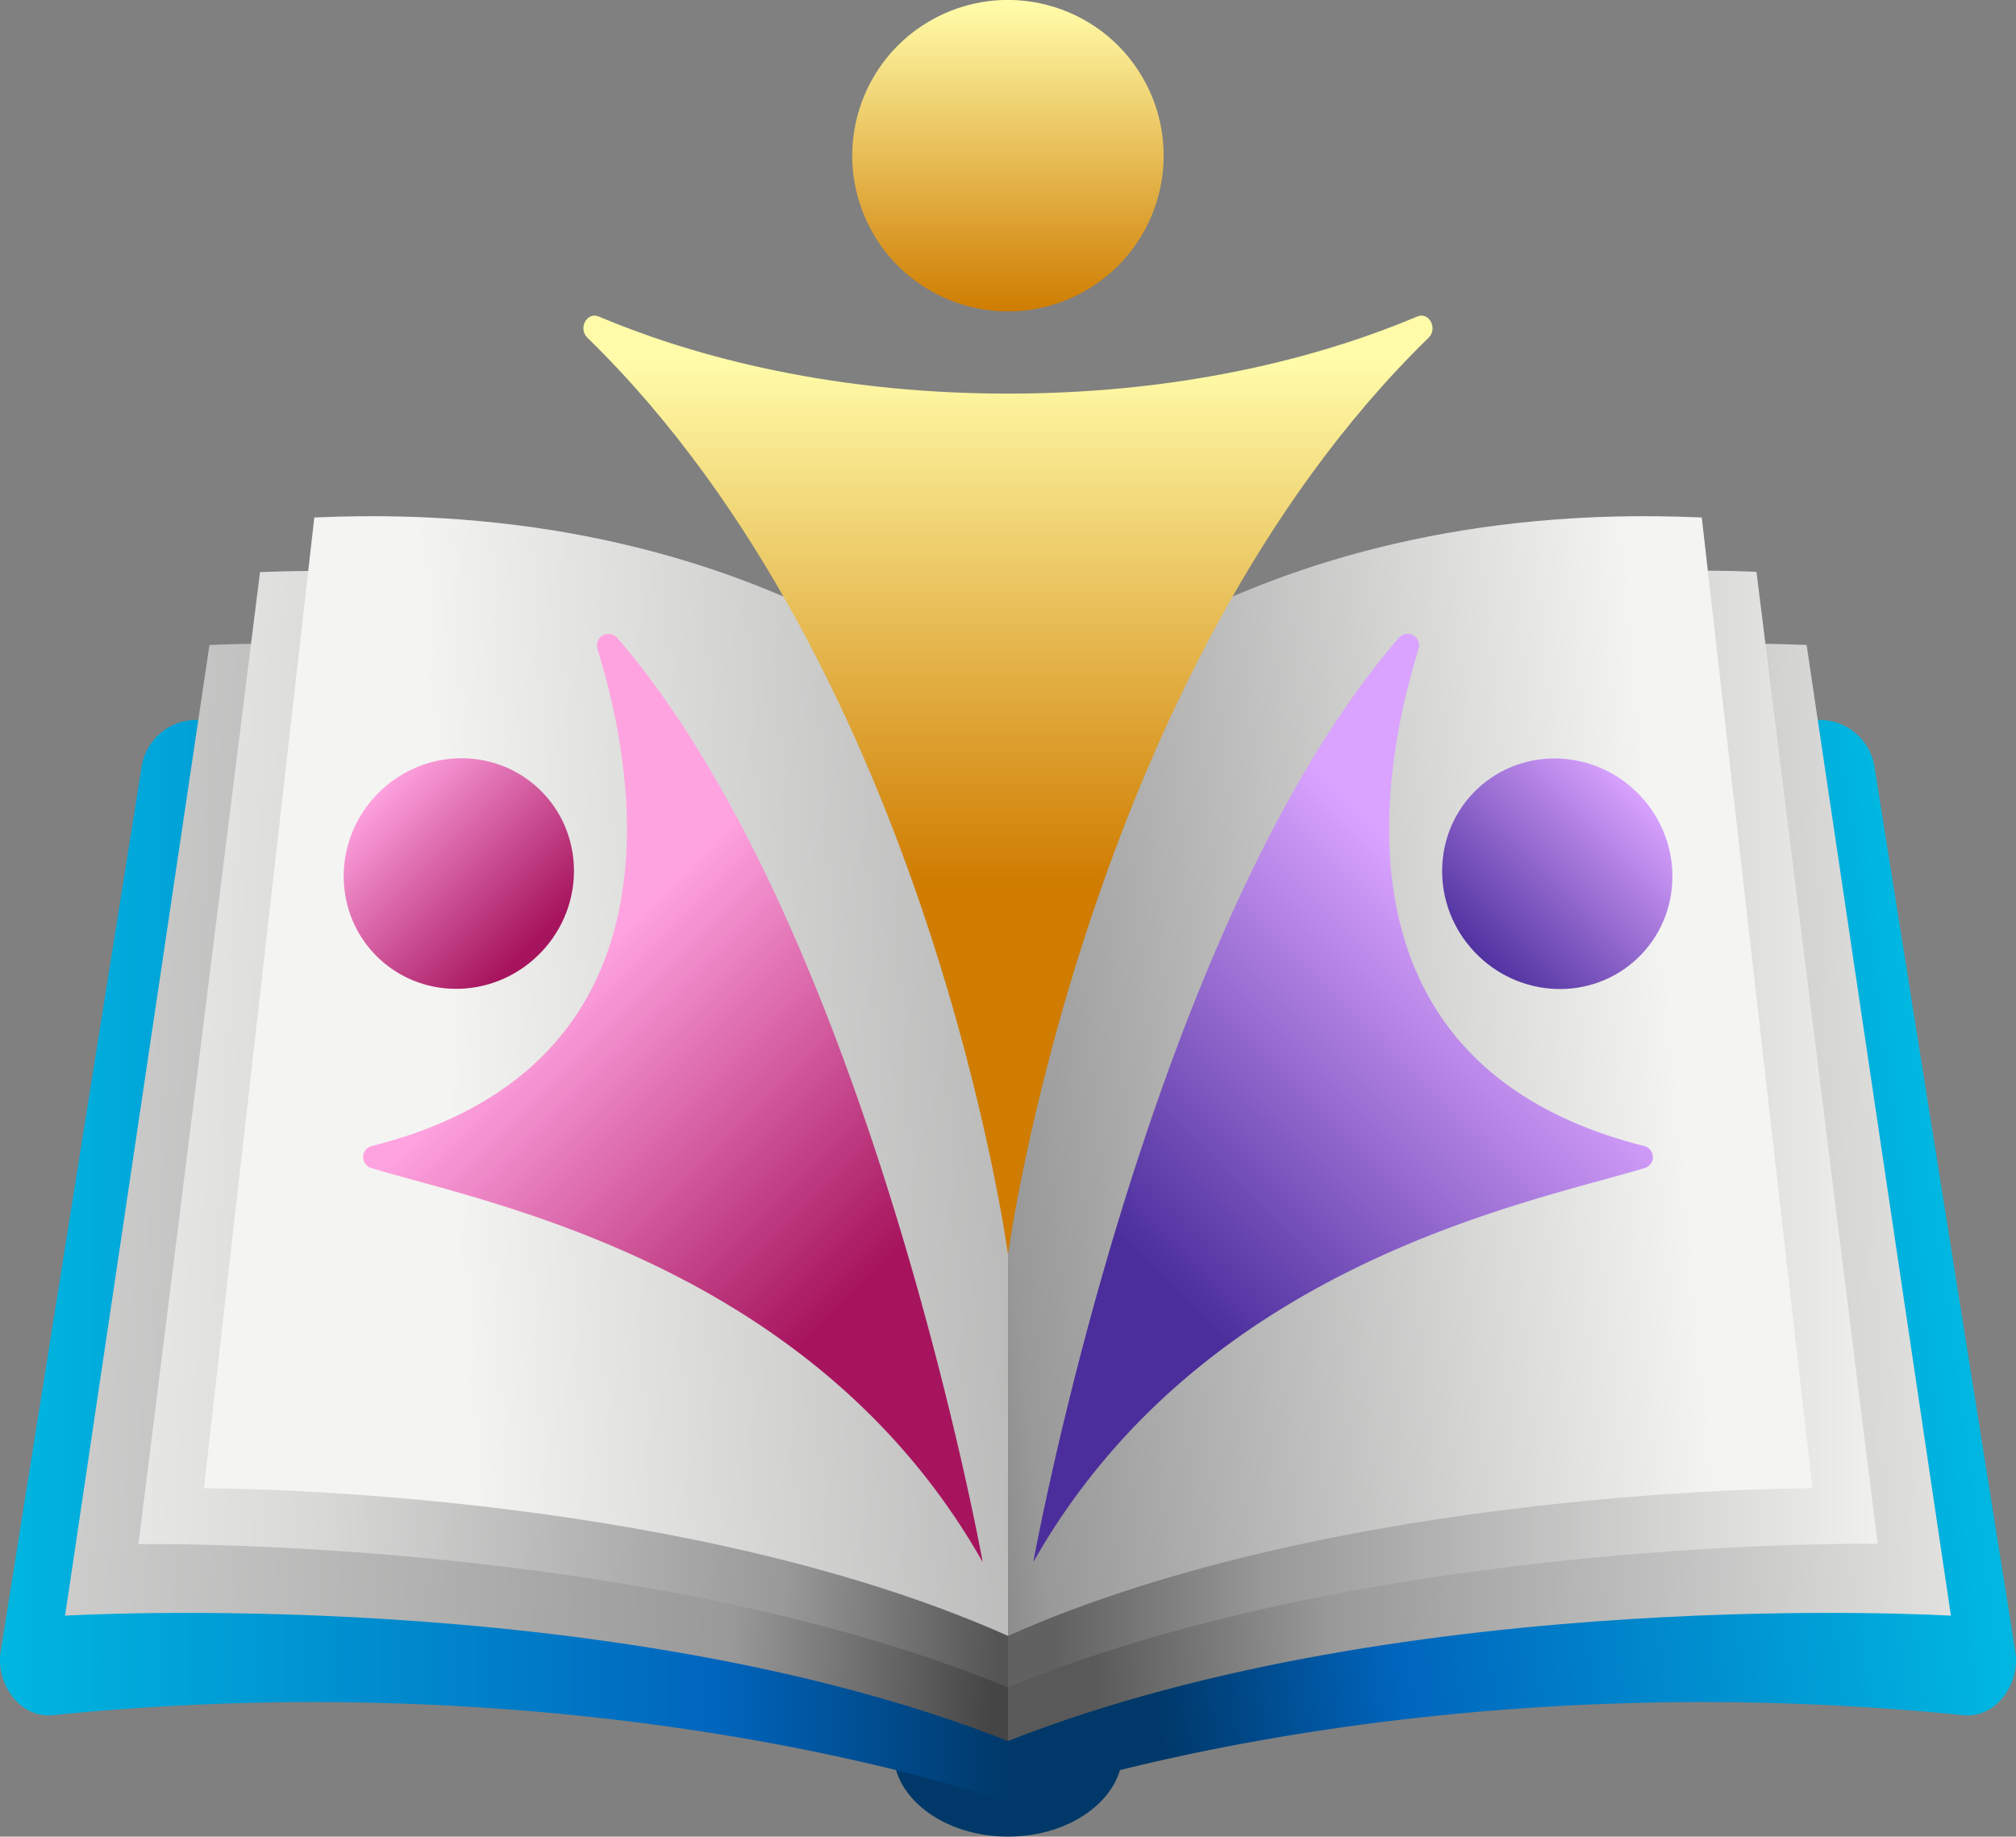 <svg xmlns="http://www.w3.org/2000/svg" xmlns:xlink="http://www.w3.org/1999/xlink" viewBox="0 0 263.62 240.16"><rect x="0" y="0" width="263.62" height="240.16" fill="#808080" stroke="none"/><defs><style>.a{fill:url(#a);}.b{fill:url(#b);}.c{fill:url(#c);}.d{fill:url(#d);}.e{fill:url(#e);}.f{fill:url(#f);}.g{fill:url(#g);}.h{fill:url(#h);}.i{fill:url(#i);}.j{fill:url(#j);}.k{fill:url(#k);}.l{fill:url(#l);}.m{fill:url(#m);}.n{fill:url(#n);}.o{fill:url(#o);}</style><linearGradient id="a" x1="128.5" y1="241.66" x2="128.5" y2="303.09" gradientTransform="matrix(-1, 0, 0, 1, 260.31, 0)" gradientUnits="userSpaceOnUse"><stop offset="0" stop-color="#003869"/><stop offset="0.29" stop-color="#0065bd"/><stop offset="1" stop-color="#00b7e1"/></linearGradient><linearGradient id="b" x1="116.78" y1="169.05" x2="7.81" y2="153.48" xlink:href="#a"/><linearGradient id="c" x1="128.5" y1="164.92" x2="260.31" y2="164.92" xlink:href="#a"/><linearGradient id="d" x1="133.9" y1="158.17" x2="-16.04" y2="151.36" gradientTransform="matrix(-1, 0, 0, 1, 260.31, 0)" gradientUnits="userSpaceOnUse"><stop offset="0.09" stop-color="#595959"/><stop offset="0.3" stop-color="#999"/><stop offset="0.77" stop-color="#d8d8d7"/><stop offset="1" stop-color="#f4f4f2"/></linearGradient><linearGradient id="e" x1="122.39" y1="158.03" x2="312.09" y2="150.1" gradientTransform="matrix(-1, 0, 0, 1, 260.31, 0)" gradientUnits="userSpaceOnUse"><stop offset="0.03" stop-color="#454545"/><stop offset="0.21" stop-color="#999"/><stop offset="0.77" stop-color="#d8d8d7"/><stop offset="1" stop-color="#f4f4f2"/></linearGradient><linearGradient id="f" x1="136.03" y1="147.65" x2="10.4" y2="147.65" gradientTransform="matrix(-1, 0, 0, 1, 260.31, 0)" gradientUnits="userSpaceOnUse"><stop offset="0.11" stop-color="#616161"/><stop offset="0.33" stop-color="#999"/><stop offset="0.77" stop-color="#d8d8d7"/><stop offset="1" stop-color="#f4f4f2"/></linearGradient><linearGradient id="g" x1="59.62" y1="152.95" x2="262.19" y2="143.37" gradientTransform="matrix(-1, 0, 0, 1, 260.31, 0)" gradientUnits="userSpaceOnUse"><stop offset="0.33" stop-color="#545454"/><stop offset="0.47" stop-color="#999"/><stop offset="0.77" stop-color="#d8d8d7"/><stop offset="1" stop-color="#f4f4f2"/></linearGradient><linearGradient id="h" x1="163.81" y1="147.68" x2="41.19" y2="136" gradientTransform="matrix(-1, 0, 0, 1, 260.31, 0)" gradientUnits="userSpaceOnUse"><stop offset="0.13" stop-color="#6e6e6e"/><stop offset="0.28" stop-color="#999"/><stop offset="0.77" stop-color="#d8d8d7"/><stop offset="1" stop-color="#f4f4f2"/></linearGradient><linearGradient id="i" x1="8.3" y1="131.48" x2="201.91" y2="142.37" gradientTransform="matrix(-1, 0, 0, 1, 260.31, 0)" gradientUnits="userSpaceOnUse"><stop offset="0" stop-color="#6e6e6e"/><stop offset="0.41" stop-color="#999"/><stop offset="0.82" stop-color="#d8d8d7"/><stop offset="1" stop-color="#f4f4f2"/></linearGradient><linearGradient id="j" x1="131.81" y1="47.66" x2="131.81" y2="115.63" gradientUnits="userSpaceOnUse"><stop offset="0" stop-color="#fffba8"/><stop offset="1" stop-color="#cf7c00"/></linearGradient><linearGradient id="k" x1="131.81" y1="0.82" x2="131.81" y2="40.8" gradientTransform="translate(24.37 -58.67) rotate(27.56)" xlink:href="#j"/><linearGradient id="l" x1="214.45" y1="103.42" x2="192.23" y2="125.63" gradientTransform="translate(134.18 -108.68) rotate(43.4)" gradientUnits="userSpaceOnUse"><stop offset="0" stop-color="#daa3ff"/><stop offset="1" stop-color="#4b2e9c"/></linearGradient><linearGradient id="m" x1="194.53" y1="122.65" x2="150.75" y2="166.43" gradientTransform="matrix(1, 0, 0, 1, 0, 0)" xlink:href="#l"/><linearGradient id="n" x1="49.13" y1="103.36" x2="69.44" y2="123.68" gradientTransform="translate(101.77 -7.85) rotate(46.6)" gradientUnits="userSpaceOnUse"><stop offset="0" stop-color="#ffa3e0"/><stop offset="1" stop-color="#a6145d"/></linearGradient><linearGradient id="o" x1="74.37" y1="127.92" x2="113.73" y2="167.28" gradientTransform="matrix(1, 0, 0, 1, 0, 0)" xlink:href="#n"/></defs><ellipse class="a" cx="131.81" cy="229.01" rx="15.01" ry="11.15"/><path class="b" d="M256.72,224.28c-73.12-7.36-124.91,11.41-124.91,11.41V99.15l105.82-5a7.25,7.25,0,0,1,7.49,6.17L263.54,216C264.18,220.21,261,224.71,256.72,224.28Z"/><path class="c" d="M6.9,224.28c73.13-7.36,124.91,11.41,124.91,11.41V99.15L26,94.15a7.24,7.24,0,0,0-7.49,6.17L.08,216C-.56,220.21,2.63,224.71,6.9,224.28Z"/><path class="d" d="M131.81,227.66V112.26s30.8-30.9,104.43-27.92l18.87,126.93S184.24,207,131.81,227.66Z"/><path class="e" d="M131.81,227.66V112.26S101,81.36,27.39,84.34L8.51,211.27S79.38,207,131.81,227.66Z"/><path class="f" d="M131.81,220.65V107.77s30.4-35.8,97.87-33l15.85,127.1S179.86,200.89,131.81,220.65Z"/><path class="g" d="M131.81,220.65V107.77S101.41,72,34,74.81L18.1,201.91S83.77,200.89,131.81,220.65Z"/><path class="h" d="M131.81,213.91V97.08s29.28-32.21,90.72-29.41L237,194.61S175.56,194.41,131.81,213.91Z"/><path class="i" d="M131.81,213.91V97.08S102.53,64.87,41.1,67.67L26.66,194.61S88.06,194.41,131.81,213.91Z"/><path class="j" d="M131.81,51.47c24.61,0,42.78-5.55,53.51-10.08,1.55-.66,2.73,1.56,1.49,2.77-44.76,43.64-55,119.87-55,119.87s-10.24-76.23-55-119.87c-1.25-1.21-.06-3.43,1.49-2.77C89,45.92,107.21,51.47,131.81,51.47Z"/><circle class="k" cx="131.81" cy="20.36" r="20.36" transform="translate(5.53 63.29) rotate(-27.56)"/><ellipse class="l" cx="203.63" cy="114.24" rx="14.89" ry="15.24" transform="translate(-22.81 171.16) rotate(-43.4)"/><path class="m" d="M135.12,204.26s15-82.9,47.82-120.88a1.51,1.51,0,0,1,2.56,1.47c-4.92,15.79-12.25,54.46,29.47,65a1.49,1.49,0,0,1,.14,2.87C200.36,157.24,157.34,165.08,135.12,204.26Z"/><ellipse class="n" cx="60" cy="114.24" rx="15.24" ry="14.89" transform="translate(-64.23 79.33) rotate(-46.6)"/><path class="o" d="M128.5,204.26s-15-82.9-47.81-120.88a1.52,1.52,0,0,0-2.57,1.47c4.93,15.79,12.26,54.46-29.47,65a1.49,1.49,0,0,0-.14,2.87C63.26,157.24,106.28,165.08,128.5,204.26Z"/></svg>